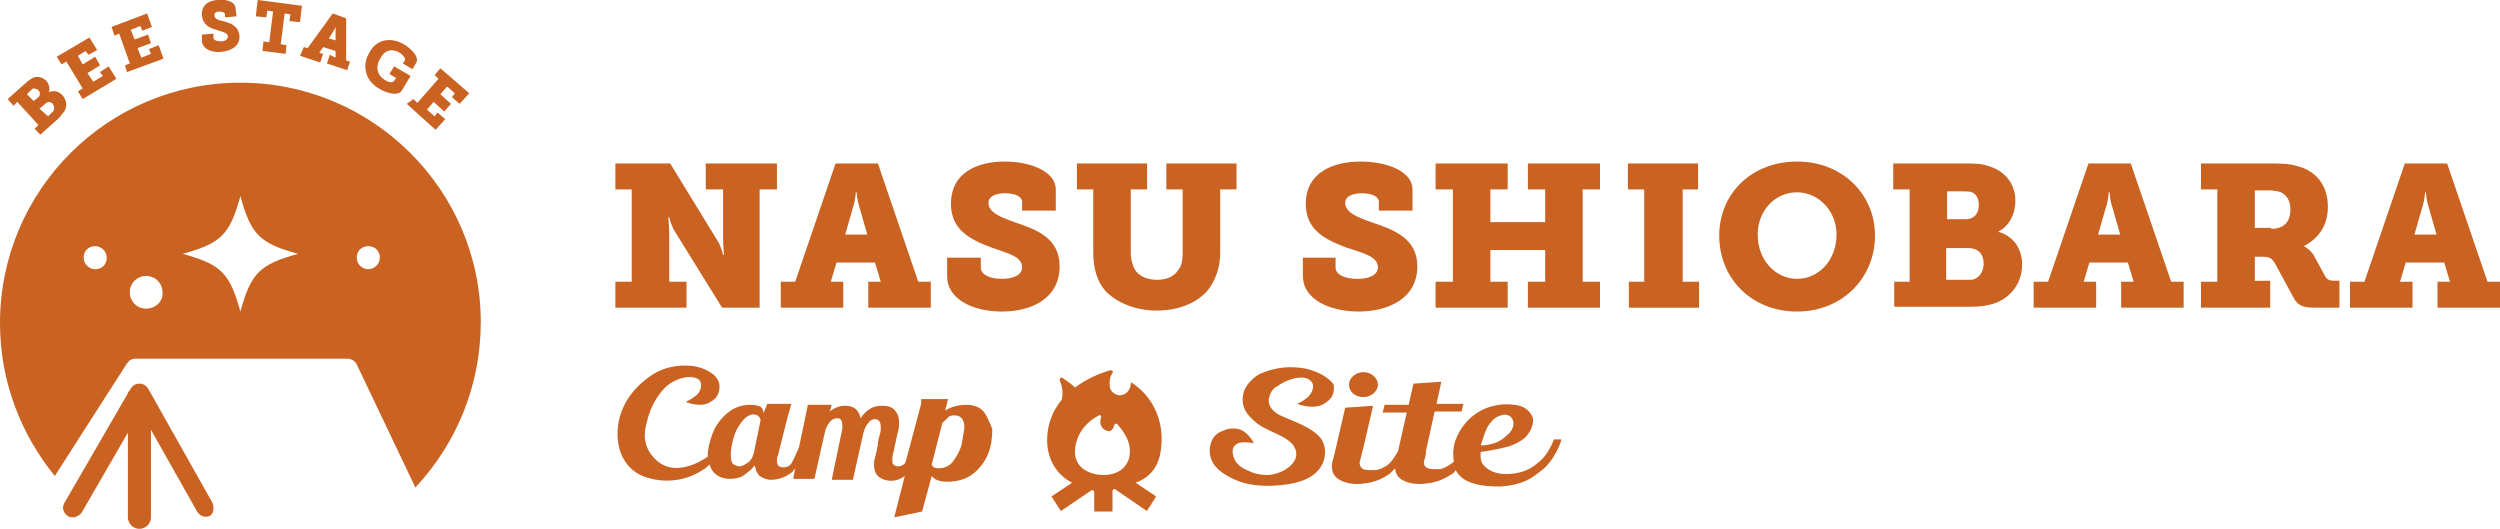 <?xml version="1.0" encoding="utf-8"?>
<!-- Generator: Adobe Illustrator 26.3.1, SVG Export Plug-In . SVG Version: 6.00 Build 0)  -->
<svg version="1.1" id="レイヤー_1" xmlns="http://www.w3.org/2000/svg" xmlns:xlink="http://www.w3.org/1999/xlink" x="0px"
	 y="0px" viewBox="0 0 260 55" style="enable-background:new 0 0 260 55;" xml:space="preserve">
<style type="text/css">
	.st0{fill:#CA6222;}
</style>
<g>
	<g>
		<g>
			<path class="st0" d="M3.6,13.4L4,13l-2.2-2.4L1.4,11l-0.6-0.7l1.8-1.6c0.3-0.3,0.5-0.4,0.8-0.6C3.9,7.9,4.4,8,4.8,8.4
				c0.3,0.3,0.4,0.8,0.3,1.2l0,0c0.6-0.3,1.1,0,1.4,0.3c0.5,0.6,0.5,1.3,0.1,1.8c-0.2,0.2-0.3,0.4-0.5,0.6l-1.9,1.7L3.6,13.4z
				 M4,10.1c0.2-0.2,0.2-0.5,0-0.7C3.9,9.3,3.7,9.2,3.5,9.2c-0.1,0-0.2,0.1-0.3,0.2L2.8,9.8l0.7,0.7L4,10.1z M5.5,11.6
				c0.1-0.1,0.1-0.1,0.1-0.2c0.1-0.2,0-0.4-0.1-0.6c-0.2-0.2-0.5-0.3-0.8,0l-0.6,0.5L5,12.1L5.5,11.6z"/>
			<path class="st0" d="M8.1,9.5l0.5-0.3L6.9,6.4L6.4,6.7L5.9,5.9l3.4-2l0.8,1.3L9.2,5.7L8.9,5.3L8.1,5.8l0.5,0.9l1.3-0.8l0.5,0.9
				L9.1,7.6l0.6,0.9l1-0.6l-0.3-0.4l0.9-0.6l0.8,1.3l-3.5,2.1L8.1,9.5z"/>
			<path class="st0" d="M13,6.8l0.5-0.2l-1.1-3.1l-0.5,0.2l-0.3-0.9l3.7-1.4l0.5,1.4l-1,0.4l-0.2-0.5l-1,0.4l0.4,1l1.4-0.5l0.3,0.9
				L14.3,5l0.4,1l1-0.4l-0.2-0.5l1-0.4l0.5,1.4l-3.8,1.4L13,6.8z"/>
			<path class="st0" d="M22.2,3.5l0,0.4c0,0.3,0.4,0.4,0.8,0.4c0.4,0,0.7-0.2,0.7-0.5c0-0.4-0.6-0.5-1.2-0.7
				c-0.7-0.2-1.4-0.5-1.5-1.5c-0.1-1.1,0.8-1.6,1.7-1.6c0.9-0.1,1.8,0.2,1.8,0.9l0.1,0.8l-1.2,0.1l0-0.3c0-0.2-0.3-0.3-0.6-0.3
				c-0.3,0-0.5,0.1-0.5,0.4c0,0.4,0.5,0.5,0.9,0.6c0.8,0.2,1.6,0.5,1.7,1.5C25,4.8,24,5.3,23,5.4c-1,0.1-1.9-0.3-2-1.1l0-0.7
				L22.2,3.5z"/>
			<path class="st0" d="M27.4,4.3l0.6,0.1l0.4-3.2l-0.6-0.1l-0.1,0.7l-1.1-0.1L26.8,0l4.6,0.6l-0.2,1.7l-1.1-0.1l0.1-0.7l-0.6-0.1
				l-0.4,3.2l0.6,0.1l-0.1,0.9l-2.4-0.3L27.4,4.3z"/>
			<path class="st0" d="M31.6,4.9L32,5l2.6-3.6l1.4,0.5l0,4.4l0.4,0.1l-0.3,0.9l-2.1-0.7l0.3-0.9L34.9,6l0-0.7l-1.3-0.4l-0.4,0.6
				l0.4,0.1l-0.3,0.9l-2.1-0.7L31.6,4.9z M34.9,4.2l0-1c0-0.3,0.1-0.5,0.1-0.5l0,0c0,0-0.1,0.2-0.3,0.5L34.2,4L34.9,4.2z"/>
			<path class="st0" d="M42,4.6c0.8,0.5,1.6,1.3,1.3,1.9l-0.4,0.7l-1-0.6l0.2-0.3c0.1-0.2-0.1-0.5-0.5-0.8c-0.8-0.5-1.6-0.3-2,0.5
				C39,6.9,39.2,7.8,40,8.3c0.3,0.2,0.8,0.4,1,0.1l0.2-0.3l-0.7-0.4l0.5-0.8l1.7,1l-0.9,1.5c-0.4,0.7-1.8,0.2-2.4-0.2
				c-1.4-0.8-1.8-2.4-1-3.7C39.1,4.1,40.6,3.8,42,4.6z"/>
			<path class="st0" d="M43,10.3l0.4,0.4l2.2-2.5l-0.4-0.4l0.6-0.7l3,2.6l-1,1.1l-0.8-0.7l0.3-0.4l-0.8-0.7l-0.7,0.8l1.1,1l-0.7,0.8
				l-1.1-1l-0.7,0.8l0.8,0.7l0.3-0.4l0.8,0.7l-1,1.1l-3-2.7L43,10.3z"/>
		</g>
		<g>
			<g>
				<g>
					<path class="st0" d="M25,8.6c-13.8,0-25,11.2-25,25c0,6.1,2.2,11.6,5.7,15.9l7.5-11.7c0.2-0.3,0.5-0.5,0.9-0.5h22
						c0.4,0,0.8,0.2,1,0.6l6.1,12.8c4.2-4.5,6.8-10.5,6.8-17.2C50,19.8,38.8,8.6,25,8.6z M9.9,28c-0.6,0-1.2-0.5-1.2-1.2
						s0.5-1.2,1.2-1.2c0.6,0,1.2,0.5,1.2,1.2S10.6,28,9.9,28z M15.2,32.1c-1,0-1.7-0.8-1.7-1.7c0-1,0.8-1.7,1.7-1.7
						c1,0,1.7,0.8,1.7,1.7C17,31.3,16.2,32.1,15.2,32.1z M25,32.4c-1.1-4-2-4.9-6-6c4-1.1,4.9-2,6-6c1.1,4,2,4.9,6,6
						C27,27.5,26.1,28.4,25,32.4z M38.3,28c-0.6,0-1.2-0.5-1.2-1.2s0.5-1.2,1.2-1.2s1.2,0.5,1.2,1.2S38.9,28,38.3,28z"/>
				</g>
			</g>
			<path class="st0" d="M22.1,52.3l-6.7-11.9c-0.2-0.3-0.5-0.5-0.9-0.5c-0.4,0-0.7,0.2-0.9,0.5l-0.1,0.2c-0.1,0.1-0.2,0.2-0.2,0.3
				L6.7,52.3c-0.3,0.5-0.1,1.1,0.4,1.4c0.2,0.1,0.3,0.1,0.5,0.1c0.3,0,0.7-0.2,0.9-0.5l4.8-8.3v8.8c0,0.6,0.5,1.2,1.2,1.2
				c0.6,0,1.2-0.5,1.2-1.2v-9.1l4.8,8.5c0.3,0.5,0.9,0.7,1.4,0.4C22.2,53.4,22.3,52.8,22.1,52.3z"/>
		</g>
	</g>
	<g>
		<path class="st0" d="M64,29.3h1.7v-9.6H64V17h5.7l4.9,8c0.4,0.6,0.6,1.5,0.6,1.5h0.1c0,0-0.1-1-0.1-1.7v-5.1h-1.8V17h7.4v2.7H79
			V32h-3.9l-4.9-7.9c-0.4-0.6-0.6-1.5-0.6-1.5h-0.1c0,0,0.1,1,0.1,1.7v5h1.8V32H64V29.3z"/>
		<path class="st0" d="M81.4,29.3h1.3L86.9,17h4.4l4.2,12.3h1.3V32h-6.5v-2.7h1.3l-0.6-2h-4l-0.6,2h1.3V32h-6.5V29.3z M90.2,24.4
			l-0.8-2.8c-0.3-0.9-0.3-1.6-0.3-1.6H89c0,0,0,0.7-0.3,1.6l-0.8,2.8H90.2z"/>
		<path class="st0" d="M102,26.7v1.1c0,0.8,1,1.2,2.2,1.2c1.2,0,2.1-0.4,2.1-1.2c0-1.2-1.7-1.5-3.3-2.1c-2.1-0.8-4.1-1.8-4.1-4.5
			c0-3.3,2.8-4.4,5.6-4.4c2.6,0,5.3,1,5.3,2.9v2.2h-3.5v-0.9c0-0.6-0.8-0.9-1.8-0.9c-0.9,0-1.7,0.3-1.7,1c0,1,1.3,1.5,2.7,2
			c2.4,0.8,4.7,1.7,4.7,4.6c0,3.4-3,4.7-6,4.7c-2.9,0-5.7-1.2-5.7-3.7v-1.9H102z"/>
		<path class="st0" d="M113.7,19.7h-1.7V17h7.3v2.7h-1.7v6.6c0,0.7,0.2,1.3,0.4,1.7c0.4,0.7,1.3,1.1,2.3,1.1c1,0,1.8-0.3,2.3-1.1
			c0.3-0.4,0.4-1,0.4-1.7v-6.6h-1.7V17h7.3v2.7h-1.7v6.6c0,1.5-0.5,2.9-1.3,3.9c-1.2,1.4-3.2,2.1-5.3,2.1c-2.2,0-4.1-0.8-5.3-2
			c-0.9-1-1.3-2.4-1.3-4V19.7z"/>
		<path class="st0" d="M138.9,26.7v1.1c0,0.8,1,1.2,2.3,1.2c1.2,0,2.1-0.4,2.1-1.2c0-1.2-1.7-1.5-3.4-2.1c-2.1-0.8-4.1-1.8-4.1-4.5
			c0-3.3,2.9-4.4,5.7-4.4c2.7,0,5.4,1,5.4,2.9v2.2h-3.5v-0.9c0-0.6-0.8-0.9-1.8-0.9c-0.9,0-1.7,0.3-1.7,1c0,1,1.3,1.5,2.7,2
			c2.4,0.8,4.8,1.7,4.8,4.6c0,3.4-3.1,4.7-6.1,4.7c-2.9,0-5.8-1.2-5.8-3.7v-1.9H138.9z"/>
		<path class="st0" d="M149.3,29.3h1.8v-9.6h-1.8V17h7.5v2.7h-1.8v3.4h5.7v-3.4h-1.8V17h7.5v2.7h-1.8v9.6h1.8V32h-7.5v-2.7h1.8V26
			h-5.7v3.3h1.8V32h-7.5V29.3z"/>
		<path class="st0" d="M169.3,29.3h1.7v-9.6h-1.7V17h7.3v2.7H175v9.6h1.7V32h-7.3V29.3z"/>
		<path class="st0" d="M186.9,16.8c4.7,0,8.1,3.4,8.1,7.7c0,4.4-3.4,7.9-8.1,7.9c-4.7,0-8.1-3.4-8.1-7.9
			C178.8,20.1,182.2,16.8,186.9,16.8z M186.9,29c2.3,0,4.1-2,4.1-4.6c0-2.5-1.9-4.4-4.1-4.4c-2.3,0-4.1,1.9-4.1,4.4
			C182.8,27.1,184.7,29,186.9,29z"/>
		<path class="st0" d="M196.9,29.3h1.7v-9.6h-1.7V17h7.2c1.2,0,2,0,2.8,0.3c1.6,0.5,2.7,1.8,2.7,3.6c0,1.3-0.6,2.6-1.8,3.2v0
			c1.8,0.5,2.5,2,2.5,3.4c0,2.3-1.6,3.8-3.4,4.2c-0.8,0.2-1.5,0.2-2.3,0.2h-7.6V29.3z M204.4,22.8c1,0,1.4-0.7,1.4-1.5
			c0-0.5-0.2-1.1-0.7-1.3c-0.3-0.1-0.5-0.1-1-0.1h-1.6v2.9H204.4z M204.7,29.1c0.3,0,0.5,0,0.7-0.1c0.6-0.3,0.9-0.9,0.9-1.6
			c0-0.9-0.5-1.6-1.6-1.6h-2.3v3.3H204.7z"/>
		<path class="st0" d="M211.7,29.3h1.3l4.2-12.3h4.4l4.2,12.3h1.3V32h-6.5v-2.7h1.3l-0.6-2h-4l-0.6,2h1.3V32h-6.5V29.3z M220.5,24.4
			l-0.8-2.8c-0.3-0.9-0.3-1.6-0.3-1.6h-0.1c0,0,0,0.7-0.3,1.6l-0.8,2.8H220.5z"/>
		<path class="st0" d="M228.9,29.3h1.7v-9.6h-1.7V17h7c1.2,0,2.2,0,3.1,0.3c1.9,0.5,3.1,2,3.1,4.2c0,2-1,3.3-2.5,4.1v0
			c0,0,0.6,0.3,1,0.9l1.2,2.2c0.2,0.4,0.5,0.5,1,0.5h0.5V32h-2.6c-1.3,0-1.8-0.3-2.2-1.1l-1.9-3.5c-0.3-0.5-0.5-0.7-1.3-0.7h-0.8
			v2.5h1.6V32h-7.2V29.3z M236.2,23.8c1.2,0,2-0.6,2-2c0-0.7-0.2-1.3-0.8-1.7c-0.3-0.2-0.8-0.3-1.5-0.3h-1.4v3.9H236.2z"/>
		<path class="st0" d="M244.6,29.3h1.3l4.2-12.3h4.4l4.2,12.3h1.3V32h-6.5v-2.7h1.3l-0.6-2h-4l-0.6,2h1.3V32h-6.5V29.3z M253.4,24.4
			l-0.8-2.8c-0.3-0.9-0.3-1.6-0.3-1.6h-0.1c0,0,0,0.7-0.3,1.6l-0.8,2.8H253.4z"/>
	</g>
	<g>
		<g>
			<g>
				<g>
					<path class="st0" d="M135.6,38.3c-1.3-0.2-2.8-0.2-4.6,0.6c-0.4,0.2-1.2,0.8-1.6,1.7c-0.5,1.6,0.2,2.5,1.3,3.4
						c1.4,1.1,3.8,1.4,4.1,3c0.2,1.3-1.5,2.3-2.9,2.4c-1,0-1.6-0.2-2.2-0.5c-0.7-0.3-1.1-0.7-1.3-1.1c-0.2-0.4-0.3-1-0.1-1.3
						c0.3-0.5,0.8-0.5,1.2-0.5c0.4,0,0.9,0.1,0.9,0.1s-0.6-1.3-1.7-1.5c-0.7-0.1-1.1,0-1.5,0.2c-0.6,0.2-1.1,0.6-1.3,1.4
						c-0.2,0.7-0.1,1.7,0.6,2.4c0.3,0.4,1.2,1,2.2,1.4c1,0.4,2.3,0.6,3.9,0.5c1.8-0.1,3.6-0.5,4.5-1.6c0.8-0.9,1-2.4,0.2-3.4
						c-1.1-1.3-3.8-2-4.5-2.5c-0.9-0.6-1-1.3-0.7-2c0.1-0.3,0.4-0.7,0.7-0.8c1.2-0.9,3-1.3,3.6-0.5c0.4,0.5,0,1.3-0.5,1.7
						c-0.5,0.4-1,0.6-1,0.6s1.5,0.6,2.6,0.1c1.2-0.6,1.3-1.4,1.2-2.1C138.1,39.1,136.7,38.5,135.6,38.3z M161.6,45.7
						c0,0-0.5,1.5-1.5,2.3c-0.3,0.2-1.2,1.3-3.5,1.3c-1.2,0-2.1-0.5-2.5-1.2c-0.2-0.5-0.1-1.1-0.1-1.1s1.6-0.2,3-0.6
						c0.8-0.3,1.1-0.5,1.5-0.8c0.6-0.5,1.1-1.5,0.9-2.2c-0.3-0.7-0.9-1.2-1.9-1.3c-1.4-0.2-3.1,0.1-4.5,1.3
						c-0.7,0.6-1.4,1.6-1.7,2.6c-0.2,0.7-0.2,1.4-0.1,2c0,0-0.1,0.1-0.1,0.1c-0.4,0.3-1,0.7-1.5,0.7c-0.3,0-0.9,0-1.1-0.1
						c-0.2-0.1-0.5-0.3-0.4-0.7c0-0.1,0-0.2,0.1-0.3l0.1-0.6c0-0.1,0-0.2,0-0.2l0,0l0.2-0.9l0,0l0.7-3.2h2.8l0.2-0.8h-2.8l0.5-2.3
						l-2.9,0.2l-0.5,2.2H144l-0.2,0.8h2.5l-0.9,4c-0.3,0.6-0.7,1.1-1,1.4c-0.4,0.3-1,0.6-1.5,0.6c-0.3,0-0.9,0-1.1-0.1
						c-0.2-0.1-0.4-0.3-0.4-0.7l0.5-2l0,0l0.9-3.9l-2.9,0.2l-0.9,3.9l0,0c0,0-0.3,1.3-0.4,1.6c-0.1,0.4-0.3,1.4,0.7,2
						c0.7,0.4,1.6,0.5,2.4,0.4c1.3-0.1,2.2-0.6,2.8-1c0.2-0.2,0.4-0.4,0.6-0.6c0,0.4,0.2,0.9,0.7,1.2c0.7,0.4,1.6,0.5,2.4,0.4
						c1.3-0.1,2.2-0.6,2.8-1c0.2-0.1,0.3-0.3,0.4-0.4c0.2,0.4,0.5,0.7,0.8,0.9c1,0.7,2.6,0.8,3.9,0.8c2.4-0.2,3.2-0.9,4-1.5
						c1.7-1.2,2.3-3.4,2.3-3.4L161.6,45.7z M154.7,44.4c0.4-0.6,0.7-1,1.4-1.2c0.5-0.2,1,0,1.2,0.4c0.3,0.6-0.1,1.3-0.5,1.6
						c-0.4,0.4-0.9,0.8-1.8,1c-0.9,0.2-1,0.1-1,0.1C154.3,45.4,154.4,45,154.7,44.4z M141.8,41.3c0.8,0,1.5-0.6,1.5-1.3
						c0-0.7-0.7-1.3-1.5-1.3s-1.5,0.6-1.5,1.3C140.3,40.8,141,41.3,141.8,41.3z"/>
				</g>
			</g>
			<g>
				<g>
					<path class="st0" d="M102.2,42.7c-0.4-0.4-1-0.6-1.7-0.6c-0.8,0-1.6,0.2-2.2,0.6l0.3-1.2l-2.8,0L95.8,42l-1.6,6
						c0,0.1-0.1,0.1-0.1,0.2c-0.2,0.2-0.4,0.3-0.7,0.3c-0.2,0-0.4-0.1-0.5-0.2c-0.1-0.1-0.1-0.3-0.1-0.5c0-0.2,0-0.4,0.1-0.7
						c0.1-0.3,0.1-0.6,0.2-0.9c0.1-0.5,0.2-1,0.3-1.3c0.1-0.4,0.1-0.7,0.1-1c0-0.6-0.2-1-0.5-1.3c-0.3-0.3-0.7-0.4-1.3-0.4
						c-0.9,0-1.6,0.4-2.2,1.3c-0.2-0.9-0.7-1.3-1.6-1.3c-0.6,0-1.1,0.2-1.6,0.6l0.2-0.7l-2.5,0l0,0.1h0l-0.9,4.3
						c-0.2,0.5-0.6,1.4-0.8,1.7c-0.2,0.3-0.5,0.4-0.8,0.4c-0.5,0-0.7-0.2-0.7-0.7c0-0.2,0-0.3,0.1-0.5l0.9-3.6l0,0l0.5-1.8l-2.5,0
						L79.4,43v-0.1c0-0.2-0.1-0.4-0.3-0.6c-0.2-0.1-0.6-0.2-1.1-0.2c-0.9,0-1.7,0.3-2.4,0.9c-0.7,0.6-1.2,1.3-1.5,2.1
						c-0.3,0.8-0.5,1.6-0.5,2.4c-1.3,0.9-3.8,2-5.5,0.2c-1.2-1.2-1.2-2.6-0.8-3.9c0.4-1.8,1.4-3.1,2.1-3.7c1.1-0.9,2.8-1.2,3.4-0.5
						c0.3,0.5,0,1.3-0.5,1.6c-0.5,0.4-1,0.6-1,0.6s1.5,0.6,2.4,0.1c1.1-0.5,1.2-1.4,1.1-2c-0.2-1-1.5-1.6-2.5-1.8
						c-1.2-0.2-3-0.1-4.5,0.9c-1.2,0.8-2.5,2-3.2,3.9c-0.4,1.1-0.6,2.8,0,4.3c0.5,1.3,1.6,2.2,2.8,2.5c2.4,0.7,4.5,0,5.8-0.9
						c0.2-0.1,0.4-0.3,0.6-0.5c0.1,0.4,0.3,0.7,0.5,0.9c0.4,0.4,1,0.6,1.6,0.6c0.6,0,1.1-0.1,1.5-0.4c0.4-0.3,0.8-0.6,1.1-1
						c0.1,0.5,0.2,0.8,0.5,1.1c0.3,0.2,0.7,0.4,1.2,0.4c0.6,0,1.3-0.2,1.9-0.6c0.2-0.1,0.4-0.3,0.6-0.6l-0.2,1.1h2.2l1.1-4.9
						c0.1-0.4,0.3-0.8,0.5-1c0.2-0.3,0.5-0.4,0.8-0.4c0.3,0,0.5,0.2,0.5,0.7c0,0.1,0,0.3,0,0.4l-1.1,5.3h2.2l1.1-4.9
						c0.1-0.4,0.3-0.8,0.5-1c0.2-0.3,0.4-0.4,0.7-0.4c0.4,0,0.6,0.3,0.6,0.8c0,0.2,0,0.5-0.1,0.8c-0.1,0.3-0.2,0.7-0.2,1.1
						c0,0.1-0.1,0.2-0.1,0.5c-0.1,0.3-0.1,0.5-0.2,0.8c-0.1,0.3-0.1,0.5-0.1,0.7c0,0.5,0.1,0.9,0.4,1.2c0.3,0.3,0.8,0.5,1.4,0.5
						c0.5,0,1-0.2,1.4-0.5l-1.1,4.3l2.9-0.6l1-3.7c0.3,0.4,0.8,0.6,1.6,0.6c1.1,0,2.1-0.3,2.8-0.9c0.7-0.6,1.2-1.3,1.5-2.1
						c0.3-0.8,0.4-1.6,0.4-2.5C102.8,43.7,102.6,43.1,102.2,42.7z M78.4,47.1c-0.1,0.4-0.3,0.8-0.6,1c-0.3,0.2-0.6,0.4-0.9,0.4
						c-0.2,0-0.4-0.1-0.6-0.2c-0.2-0.1-0.3-0.5-0.3-1c0-0.5,0.1-1.1,0.3-1.8c0.2-0.7,0.5-1.2,0.9-1.7c0.4-0.5,0.8-0.7,1.2-0.7
						c0.2,0,0.4,0.1,0.5,0.2c0.1,0.1,0.2,0.3,0.2,0.4L78.4,47.1z M100,46.3c-0.2,0.6-0.5,1.2-0.9,1.7c-0.4,0.5-0.9,0.7-1.5,0.7
						c-0.4,0-0.6-0.1-0.7-0.4L98,44c0.2-0.2,0.4-0.4,0.6-0.6s0.5-0.2,0.7-0.2c0.6,0,1,0.4,1,1.3C100.2,45.1,100.1,45.7,100,46.3z"/>
				</g>
			</g>
		</g>
		<g>
			<g>
				<path class="st0" d="M120.7,47c0.5-3-0.7-5.7-3-7.2c-0.1,0-0.1,0-0.1,0.1c0,0.6-0.5,1.3-1.3,1.2c-0.4-0.1-0.9-0.4-0.9-1.1
					c0-0.4,0-0.8,0.3-1.2c0.1-0.1,0-0.3-0.2-0.3c-1.1,0.3-2.5,0.9-3.7,1.8c-0.4-0.4-0.9-0.7-1.3-1c-0.2-0.1-0.3,0.1-0.3,0.2
					c0.1,0.3,0.3,0.8,0.3,1.3c0,0.2,0,0.5-0.1,0.8c-0.9,1.1-1.5,2.5-1.5,4.2c0,1.7,0.8,3.5,2.6,4.4l-2.1,1.4c0,0-0.1,0.1,0,0.1
					l0.9,1.4c0,0,0.1,0.1,0.1,0l3.1-2.1c0.1-0.1,0.3,0,0.3,0.2v1.9c0,0.1,0,0.1,0.1,0.1h1.7c0.1,0,0.1,0,0.1-0.1v-2
					c0-0.2,0.2-0.3,0.3-0.2l3.2,2.2c0,0,0.1,0,0.1,0l0.9-1.4c0,0,0-0.1,0-0.1l-2.1-1.4C119.8,49.6,120.5,48.3,120.7,47z M114.8,49.4
					c-1.3,0-3-0.6-3-2.4c0-1.5,0.9-3,2.5-3.8c0.1-0.1,0.3,0.1,0.2,0.2c-0.2,0.8,0.1,1.2,0.6,1.4c0.5,0.2,0.7-0.3,0.8-0.6
					c0-0.1,0.2-0.2,0.3-0.1c0.4,0.5,1.4,1.6,1.3,3C117.5,48.1,116.7,49.4,114.8,49.4z"/>
			</g>
		</g>
	</g>
</g>
</svg>
